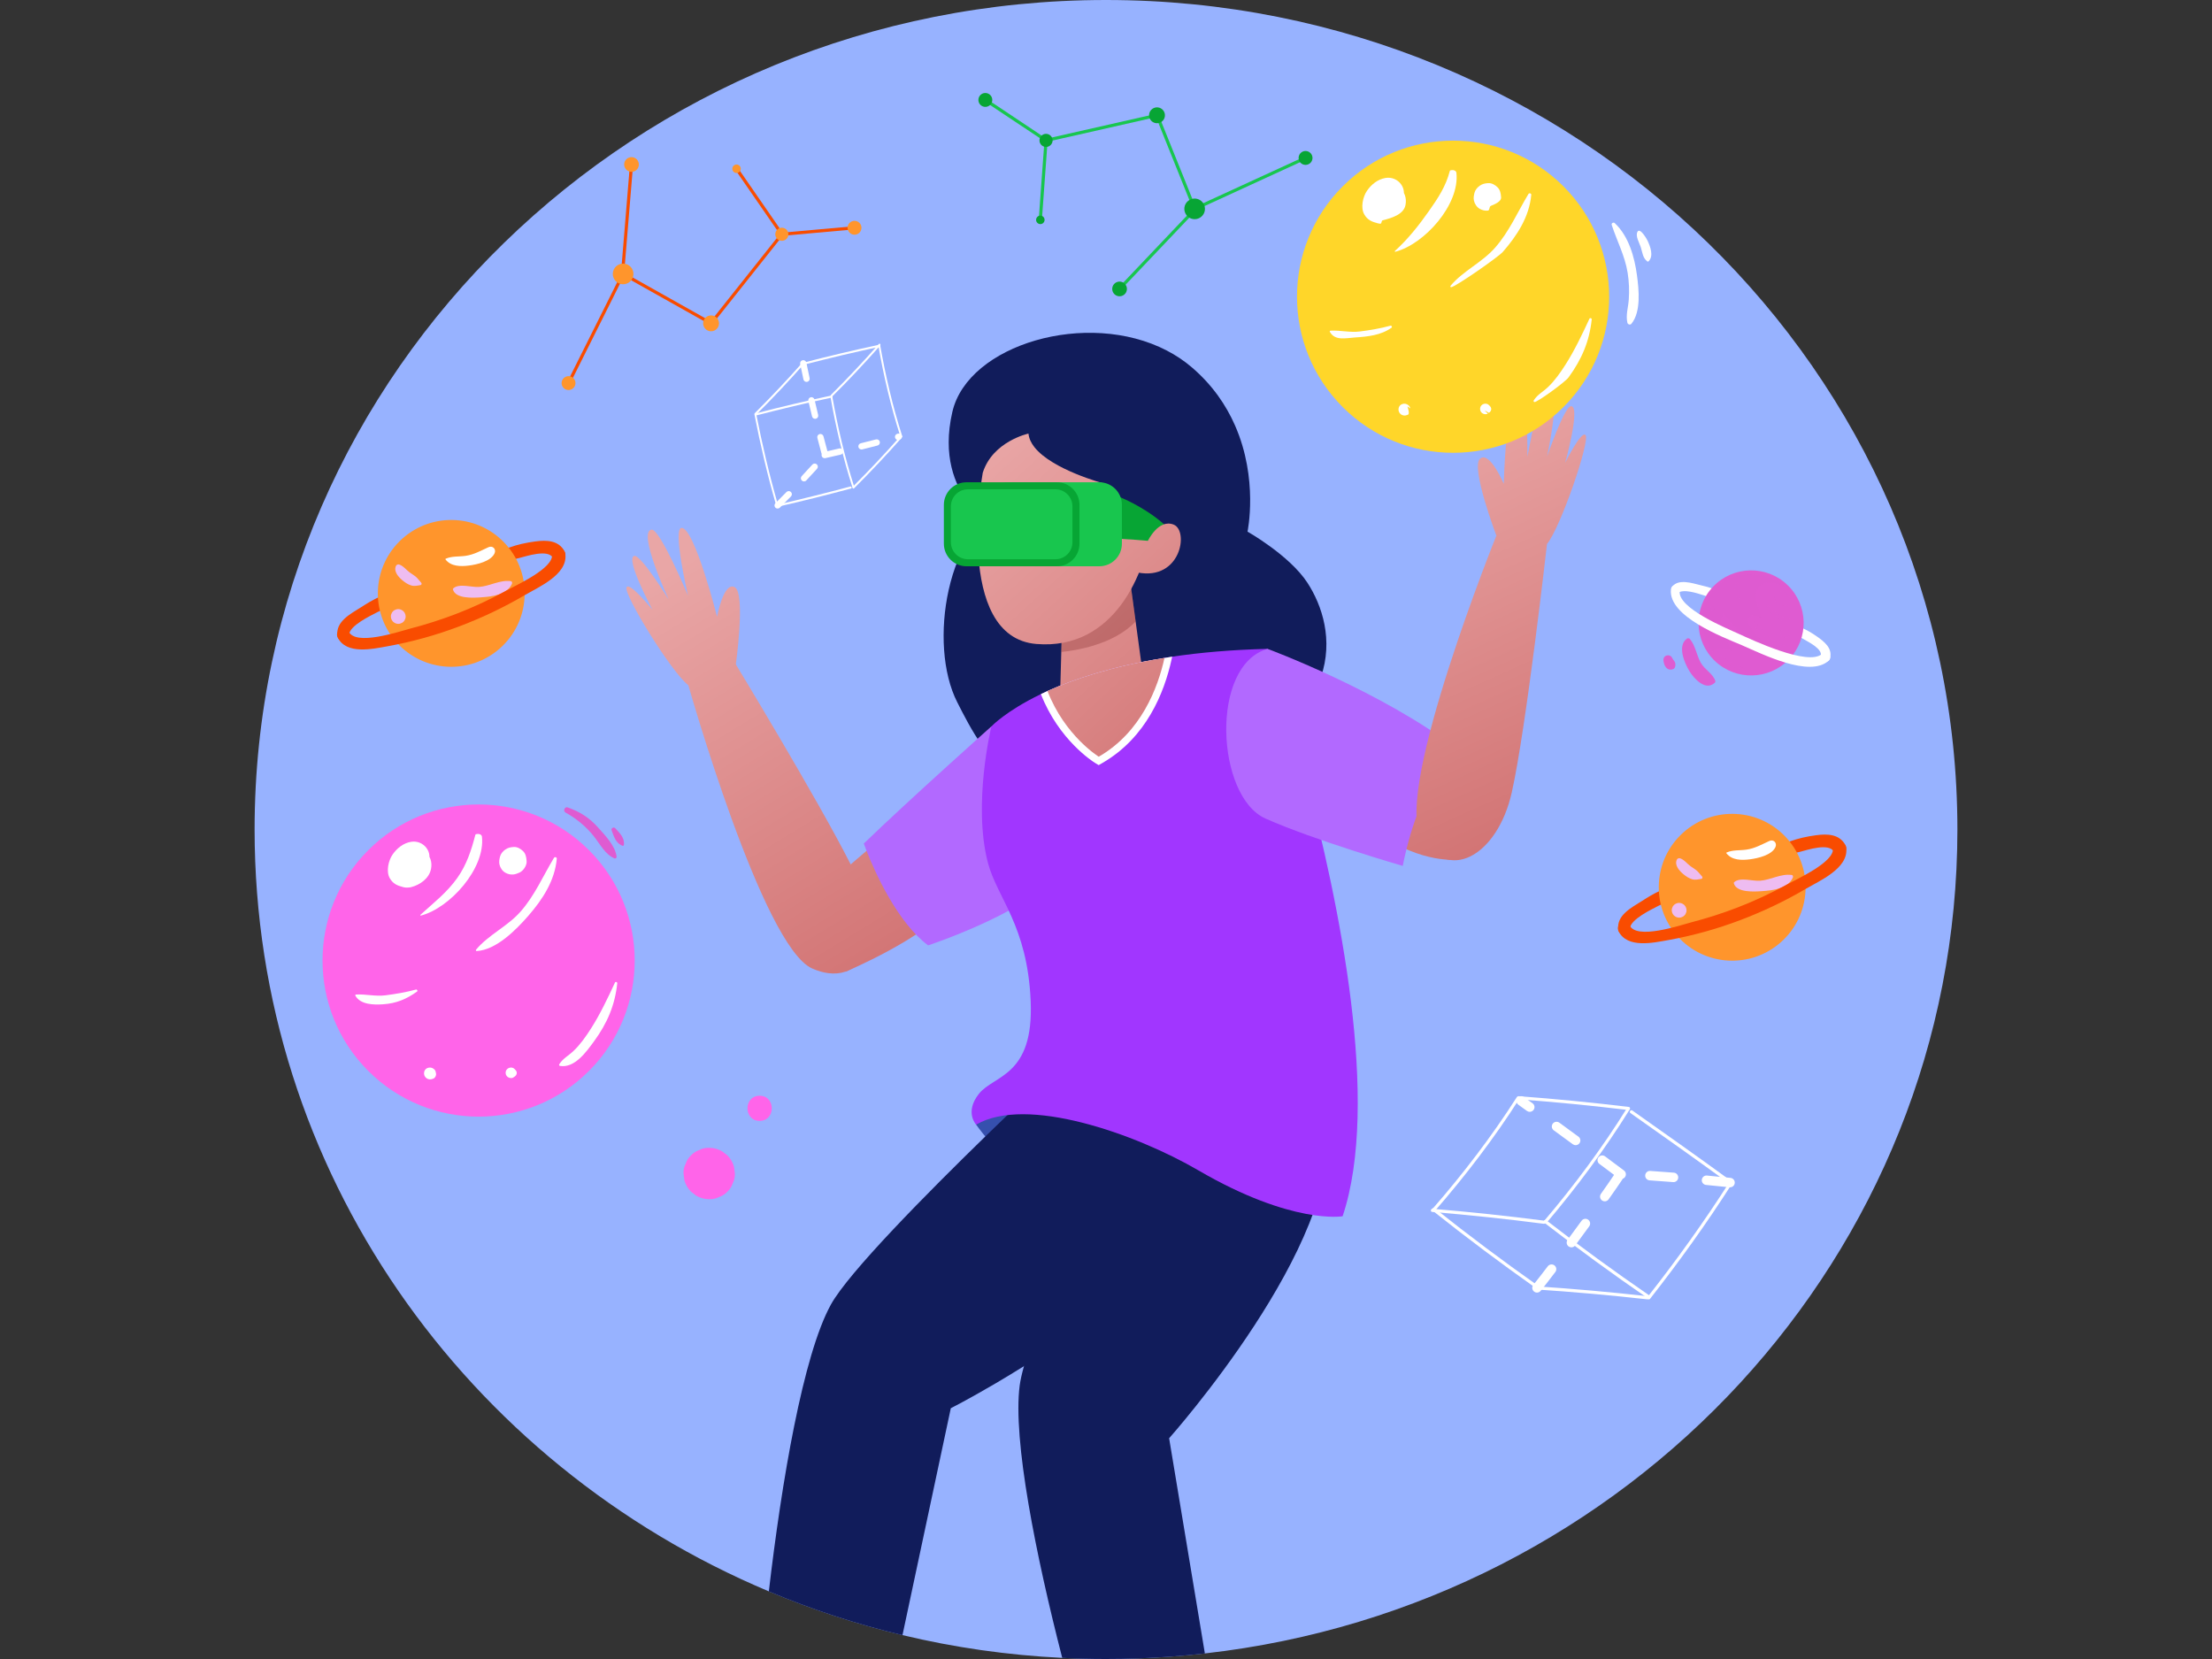 <?xml version="1.0" encoding="utf-8"?>
<svg xmlns="http://www.w3.org/2000/svg" id="Layer_1" style="enable-background:new 0 0 800 600" version="1.0" viewBox="0 0 800 600" x="0" y="0">
  <rect x="0" y="0" width="800" height="600" fill="#333333" stroke="none"/>
  <g>
    <g>
      <path d="M707.92,300c0,153.89-118.94,280.72-272.16,297.99c-4.12,0.46-8.29,0.86-12.48,1.16&#xD;&#xA;			c-7.69,0.56-15.46,0.84-23.29,0.84c-5.32,0-10.59-0.13-15.82-0.4c-19.82-0.97-39.14-3.77-57.78-8.23&#xD;&#xA;			c-16.68-3.98-32.84-9.3-48.33-15.82C168.66,529.55,92.08,423.49,92.08,300c0-165.69,137.86-300,307.91-300&#xD;&#xA;			C570.06,0,707.92,134.31,707.92,300z" style="fill:#97b2ff"/>
      <g>
        <g>
          <g>
            <linearGradient gradientUnits="userSpaceOnUse" id="SVGID_1_" x1="245.432" x2="353.637" y1="204.524" y2="381.705">
              <stop offset="0" style="stop-color:#e9a6a6"/>
              <stop offset="1" style="stop-color:#cc6767"/>
            </linearGradient>
            <path d="M343.77,327.34c-9.31,12.04-37.95,24.08-37.95,24.08c-0.01-0.01-0.02-0.03-0.03-0.04&#xD;&#xA;						c-0.75-1.18-1.51-2.54-2.26-3.99c-4.87-9.45-9.29-23.23-9.29-23.23l13.44-11.55l20.69-17.75c2.46,1.74,4.7,4.83,6.66,8.43&#xD;&#xA;						C340.46,313.33,343.77,327.34,343.77,327.34z" style="fill:url(#SVGID_1_)"/>
            <linearGradient gradientUnits="userSpaceOnUse" id="SVGID_00000019639276176555763910000010894373250241581983_" x1="229.014" x2="337.22" y1="214.55" y2="391.732">
              <stop offset="0" style="stop-color:#e9a6a6"/>
              <stop offset="1" style="stop-color:#cc6767"/>
            </linearGradient>
            <path d="M314.44,336.6&#xD;&#xA;						c-0.31,7.37-3.42,12.9-8.66,14.79c-1.83,0.65-3.91,0.86-6.23,0.56c-1.79-0.23-3.73-0.77-5.78-1.67&#xD;&#xA;						c-18.06-7.85-44.88-102.68-44.88-102.68l16.33-8.81c0,0,30.12,49.54,42.44,73.83c0.94,1.82,1.76,3.5,2.46,5&#xD;&#xA;						C313.34,324.47,314.68,331.06,314.44,336.6z" style="fill:url(#SVGID_00000019639276176555763910000010894373250241581983_)"/>
            <path d="M430.71,283.69c-28.7,11.19-47.36,8.6-60.02,0.91c-13.11-7.95-19.78-21.37-24.48-30.61&#xD;&#xA;						c-5.38-10.55-6.28-26.34-3.12-40.58c1.68-7.55,4.5-14.66,8.42-20.31c1.39-2.02,2.93-3.85,4.6-5.45c0,0-0.9-0.59-2.22-1.79&#xD;&#xA;						c-0.34-0.31-0.71-0.66-1.09-1.05c-0.87-0.87-1.83-1.96-2.81-3.26c-4.51-6.01-9.26-16.62-5.55-32.61&#xD;&#xA;						c5.64-24.35,48.78-37.13,77.57-22.15c3.22,1.67,6.25,3.68,9.04,6.07c7.5,6.43,12.41,13.73,15.59,20.96&#xD;&#xA;						c8.59,19.48,4.54,38.45,4.54,38.45s15.18,8.56,21.65,18.47C483.63,227.29,489.13,260.92,430.71,283.69z" style="fill:#111c5b"/>
            <linearGradient gradientUnits="userSpaceOnUse" id="SVGID_00000023267601272896936130000002561150298013001890_" x1="421.873" x2="372.067" y1="435.474" y2="396.023">
              <stop offset="0" style="stop-color:#8fffff"/>
              <stop offset=".941" style="stop-color:#3650ae"/>
            </linearGradient>
            <path d="M353.02,406.73&#xD;&#xA;						c0,0,25.15,35.53,49.45,31.53c24.29-4,15.6-36.72,15.6-36.72l-26.23-10.49l-20.98,1.79l-9.94,3.59&#xD;&#xA;						C360.92,396.43,353.13,396.59,353.02,406.73z" style="fill:url(#SVGID_00000023267601272896936130000002561150298013001890_)"/>
            <path d="M438.07,424.99c-0.92,4.03-2.56,8.09-4.78,12.1c-12.11,22.08-41.21,43.33-62.95,56.99&#xD;&#xA;						c-3.65,2.28-7.07,4.36-10.19,6.19c-9.71,5.7-16.28,9.04-16.28,9.04l-17.48,82.07c-16.68-3.98-32.84-9.3-48.33-15.82&#xD;&#xA;						c4.6-39.43,12.35-85.48,22.46-103.77c6.38-11.56,34.49-40.02,56.68-61.6c15.69-15.27,28.45-27.11,28.45-27.11&#xD;&#xA;						c10.47-2.72,21.15-0.65,30.15,4.17C430.89,395.3,441.27,411.09,438.07,424.99z" style="fill:#111c5b"/>
            <path d="M422.83,520.16l12.93,77.84c-4.12,0.46-8.29,0.86-12.48,1.16c-7.69,0.56-15.46,0.84-23.29,0.84&#xD;&#xA;						c-5.32,0-10.59-0.13-15.82-0.4c-9.5-36.96-17.95-78.92-15.39-98.51c0.25-1.88,0.78-4.25,1.56-7.02&#xD;&#xA;						c4.9-17.51,19.44-50.79,30.72-75.56c8.09-17.75,14.52-31.1,14.52-31.1c0.08-0.05,0.14-0.11,0.22-0.16&#xD;&#xA;						c23.4-16.75,60.54-2.48,63.88,19.99C485.96,449.31,422.83,520.16,422.83,520.16z" style="fill:#111c5b"/>
            <linearGradient gradientUnits="userSpaceOnUse" id="SVGID_00000072251351500851266360000008847927639746001058_" x1="340.449" x2="461.156" y1="176.749" y2="307.803">
              <stop offset="0" style="stop-color:#e9a6a6"/>
              <stop offset="1" style="stop-color:#cc6767"/>
            </linearGradient>
            <path d="M415.22,257.87&#xD;&#xA;						c0,0-10.13,10.91-32.25,9.16l0.86-31.24l0.58-20.67c0,0,13.65-8.72,23.78-8.94l2.53,18.59L415.22,257.87z" style="fill:url(#SVGID_00000072251351500851266360000008847927639746001058_)"/>
            <path d="M410.72,224.77c-7.94,8.4-21.72,10.51-26.88,11.02l0.58-20.67c0,0,13.65-8.72,23.78-8.94L410.72,224.77z" style="opacity:.3;fill:#7e2424"/>
            <path d="M381.41,317.07c-11.06,13.38-45.74,24.84-45.74,24.84c-2.76-2.06-5.32-4.71-7.66-7.65&#xD;&#xA;						c-9.7-12.16-15.6-29.19-15.6-29.19c16.85-16.26,46.14-42.36,46.14-42.36L375,274.88l16.68,12.35&#xD;&#xA;						C391.69,287.23,392.46,303.7,381.41,317.07z" style="fill:#b269ff"/>
            <linearGradient gradientUnits="userSpaceOnUse" id="SVGID_00000029766538171536739340000007578636891493743281_" x1="461.974" x2="542.59" y1="172.842" y2="351.316">
              <stop offset="0" style="stop-color:#e9a6a6"/>
              <stop offset="1" style="stop-color:#cc6767"/>
            </linearGradient>
            <path d="M527.48,311&#xD;&#xA;						c-0.69-0.23-12.96,1.62-29.17-9.72c-16.2-11.34-8.8-25.23-8.8-25.23l23.15-8.1l18.29,5.79l7.41,10.65L527.48,311z" style="fill:url(#SVGID_00000029766538171536739340000007578636891493743281_)"/>
            <path d="M485.58,439.87c0,0-18.17,3.2-52.13-16.57c-11.27-6.58-26.97-13.47-42.14-17.29&#xD;&#xA;						c-14.84-3.76-29.15-4.57-38.29,0.73c0,0-4.24-4.5,1-11.13c5.45-6.88,19.94-6.25,18.74-33.6c-1.19-27.38-12.11-37.2-15.47-49.99&#xD;&#xA;						c-5.57-21.26,1.26-49.3,1.26-49.3s5.12-5.51,17.91-11.69c0.75-0.37,1.52-0.73,2.33-1.09c0.04,0,0.04-0.02,0.05-0.02&#xD;&#xA;						c9.8-4.39,23.59-8.98,42.32-11.96c0.9-0.17,1.81-0.31,2.74-0.45c0.02,0,0.03,0,0.04-0.01c10.08-1.5,21.54-2.52,34.5-2.83&#xD;&#xA;						c0,0,6.39,18.54,13.51,45.24C484.47,326.82,499.25,398.91,485.58,439.87z" style="fill:#a136ff"/>
            <path d="M458.44,234.67c0,0,41.4,15.3,69.07,36.61c0,0-13.59,8.92-20.19,41.89c0,0-31.81-9.2-49.64-17.13&#xD;&#xA;						C439.86,288.11,437.41,240.64,458.44,234.67z" style="fill:#b269ff"/>
            <linearGradient gradientUnits="userSpaceOnUse" id="SVGID_00000050620819665355043680000016674723329821567133_" x1="495.219" x2="575.835" y1="157.825" y2="336.3">
              <stop offset="0" style="stop-color:#e9a6a6"/>
              <stop offset="1" style="stop-color:#cc6767"/>
            </linearGradient>
            <path d="M541.18,193.71&#xD;&#xA;						c0,0-36.82,91.41-27.34,108.67c9.48,17.26,27.7,7.43,32.92-15.82c5.22-23.25,12.73-89.83,12.73-89.83L541.18,193.71z" style="fill:url(#SVGID_00000050620819665355043680000016674723329821567133_)"/>
            <linearGradient gradientUnits="userSpaceOnUse" id="SVGID_00000091003372075452950230000018010209093587296403_" x1="351.844" x2="472.551" y1="166.254" y2="297.308">
              <stop offset="0" style="stop-color:#e9a6a6"/>
              <stop offset="1" style="stop-color:#cc6767"/>
            </linearGradient>
            <path d="M416.76,187.58&#xD;&#xA;						c-0.04,0.43-0.08,0.86-0.13,1.3c-2.1,18.57-13.74,46.29-41.75,44.03c-30.16-2.42-19.45-61.94-19.45-61.94&#xD;&#xA;						c3.61-11.4,16.53-14.16,16.53-14.16c0.17,1.73,0.94,3.37,2.13,4.88c6.45,8.22,25.09,13.15,25.09,13.15s0.9,5.56,6.76,9.62&#xD;&#xA;						C410.23,187.44,414.68,187.67,416.76,187.58z" style="fill:url(#SVGID_00000091003372075452950230000018010209093587296403_)"/>
            <path d="M423.94,237.5l-0.23,1.01c-2.63,12-9.11,28.24-25.01,37.43l-1.35,0.78l-1.33-0.81&#xD;&#xA;						c-0.53-0.33-13.03-8.13-19.57-24.88c0.75-0.37,1.52-0.73,2.33-1.09c0.04,0,0.04-0.02,0.05-0.02&#xD;&#xA;						c9.8-4.39,23.59-8.98,42.32-11.96c0.9-0.17,1.81-0.31,2.74-0.45C423.91,237.51,423.92,237.51,423.94,237.5z" style="fill:#fff"/>
            <linearGradient gradientUnits="userSpaceOnUse" id="SVGID_00000124858557921874127850000000023802380118410931_" x1="337.848" x2="458.555" y1="179.146" y2="310.199">
              <stop offset="0" style="stop-color:#e9a6a6"/>
              <stop offset="1" style="stop-color:#cc6767"/>
            </linearGradient>
            <path d="M421.15,237.95&#xD;&#xA;						c-2.37,10.77-8.41,26.84-23.76,35.72c0,0-12.28-7.52-18.55-23.76C388.64,245.52,402.44,240.92,421.15,237.95z" style="fill:url(#SVGID_00000124858557921874127850000000023802380118410931_)"/>
            <linearGradient gradientUnits="userSpaceOnUse" id="SVGID_00000049214653447971559270000009165246713656799891_" x1="540.166" x2="620.782" y1="137.523" y2="315.998">
              <stop offset="0" style="stop-color:#e9a6a6"/>
              <stop offset="1" style="stop-color:#cc6767"/>
            </linearGradient>
            <path d="M541.18,193.71&#xD;&#xA;						c0,0-9.39-24.79-5.91-27.8s8.58,9.05,8.58,9.05s0.87-33.1,5.44-34.18c3.32-0.78,3.13,24.38,3.13,24.38s4.55-25.75,7.57-26.14&#xD;&#xA;						c5.33-0.7-0.46,26.07-0.46,26.07s6.27-18.3,8.71-18.19c3.48,0.15-2.16,20.45-2.16,20.45s5.82-11.83,7.36-9.98&#xD;&#xA;						c1.69,2.04-8.98,33.33-13.95,39.38C559.49,196.74,549.88,199.48,541.18,193.71z" style="fill:url(#SVGID_00000049214653447971559270000009165246713656799891_)"/>
            <linearGradient gradientUnits="userSpaceOnUse" id="SVGID_00000121995900472110829460000010391184141116675981_" x1="241.876" x2="350.081" y1="206.696" y2="383.877">
              <stop offset="0" style="stop-color:#e9a6a6"/>
              <stop offset="1" style="stop-color:#cc6767"/>
            </linearGradient>
            <path d="M266.06,240.78&#xD;&#xA;						c0,0,3.71-26.25-0.34-28.42s-6.38,10.71-6.38,10.71s-8.12-32.1-12.82-32.15c-3.41-0.03,2.3,24.48,2.3,24.48&#xD;&#xA;						s-10.1-24.12-13.13-23.84c-5.36,0.49,6.18,25.33,6.18,25.33s-10.13-16.48-12.5-15.83c-3.36,0.92,6.6,19.47,6.6,19.47&#xD;&#xA;						s-8.28-10.26-9.37-8.12c-1.2,2.36,16.09,30.54,22.27,35.35C248.86,247.76,258.85,248.32,266.06,240.78z" style="fill:url(#SVGID_00000121995900472110829460000010391184141116675981_)"/>
            <path d="M422.49,191.03l-5.51,4.75c0,0-0.81-0.09-2.2-0.22c-2.04-0.18-5.33-0.45-9.22-0.67&#xD;&#xA;						c-2.47-0.14-5.17-0.25-7.94-0.3c0,0-0.77-12.4,6.03-15.39c0,0,1.64,0.62,4.08,1.79c1.21,0.6,2.63,1.32,4.15,2.19&#xD;&#xA;						C415.31,185.15,419.24,187.79,422.49,191.03z" style="fill:#07a534"/>
            <g>
              <path d="M397.58,204.8h-32.71c-4.51,0-8.17-3.66-8.17-8.17v-14.04c0-4.51,3.66-8.17,8.17-8.17h32.71&#xD;&#xA;							c4.51,0,8.17,3.66,8.17,8.17v14.04C405.75,201.14,402.09,204.8,397.58,204.8z" style="fill:#18c64e"/>
              <path d="M382.24,204.8h-32.71c-4.51,0-8.17-3.66-8.17-8.17v-14.04c0-4.51,3.66-8.17,8.17-8.17h32.71&#xD;&#xA;							c4.51,0,8.17,3.66,8.17,8.17v14.04C390.4,201.14,386.75,204.8,382.24,204.8z" style="fill:#07a534"/>
              <path d="M387.87,183.12v12.98c0,3.4-2.77,6.16-6.16,6.16h-31.64c-3.41,0-6.17-2.77-6.17-6.16v-12.98&#xD;&#xA;							c0-3.4,2.77-6.16,6.17-6.16h31.64c0.84,0,1.64,0.17,2.38,0.47C386.31,178.37,387.87,180.57,387.87,183.12z" style="fill:#18c64e"/>
            </g>
            <linearGradient gradientUnits="userSpaceOnUse" id="SVGID_00000127009917610922404580000005191795981578880400_" x1="371.704" x2="492.411" y1="147.962" y2="279.015">
              <stop offset="0" style="stop-color:#e9a6a6"/>
              <stop offset="1" style="stop-color:#cc6767"/>
            </linearGradient>
            <path d="M415.15,195.61&#xD;&#xA;						c0,0,3.81-8.09,9.34-5.87c5.53,2.22,2.6,20.35-13.07,17.31C411.41,207.05,412.36,202.2,415.15,195.61z" style="fill:url(#SVGID_00000127009917610922404580000005191795981578880400_)"/>
          </g>
        </g>
      </g>
      <g>
        <path d="M204.15,199.33c-2.18-3.96-6.52-4.05-10.56-3.51c-6.74,0.9-12.67,2.78-18.05,6.98&#xD;&#xA;				c-0.85,0.66,0.1,1.83,0.96,1.65c3.82-0.78,7.53-1.73,11.32-2.65c2.48-0.61,10.39-3.33,12.18-0.04&#xD;&#xA;				C201.48,204.47,205.64,202.04,204.15,199.33L204.15,199.33z" style="fill:#f94c00"/>
        <path d="M144.82,216.15c-3.98-3.33-10.6,1.18-14.13,3.4c-3.81,2.41-9.42,5.21-8.64,10.46&#xD;&#xA;				c0.38,2.57,3.97,1.62,4.2-0.57c0.34-3.26,7.67-6.71,10.31-8.09c2.79-1.45,6.44-1.9,8.33-4.6&#xD;&#xA;				C145.01,216.6,144.98,216.29,144.82,216.15L144.82,216.15z" style="fill:#f94c00"/>
        <g>
          <g>
            <g>
              <circle cx="163.21" cy="214.59" r="26.55" style="fill:#ff952c" transform="rotate(-41.574 163.229 214.603)"/>
              <g>
                <path d="M161.12,202.33c1.98,2.59,5.55,2.59,8.55,2.2c2.83-0.37,7.91-1.51,9.2-4.43c0.66-1.51-0.68-2.9-2.2-2.2&#xD;&#xA;								c-2.76,1.25-5.17,2.66-8.24,3.12c-2.48,0.37-4.91,0.03-7.24,1.05C161.1,202.1,161.06,202.25,161.12,202.33L161.12,202.33z" style="fill:#fff"/>
              </g>
              <g>
                <path d="M163.81,213.18c0.91,3.46,7.4,3.05,10.13,2.86c3.98-0.27,9.33-0.86,11.21-4.87&#xD;&#xA;								c0.16-0.34,0.07-0.93-0.4-0.99c-3.94-0.54-7.52,1.78-11.46,2.09c-2.71,0.21-7.3-1.42-9.38,0.55&#xD;&#xA;								C163.81,212.92,163.78,213.06,163.81,213.18L163.81,213.18z" style="fill:#eebcf1"/>
              </g>
              <g>
                <path d="M143.23,204.61c-1,2.04,0.93,4.14,2.4,5.34c0.94,0.77,1.96,1.46,3.14,1.8&#xD;&#xA;								c1.13,0.32,2.21,0.04,3.33-0.15c0.4-0.07,0.49-0.62,0.23-0.87c-0.64-0.64-1.12-1.41-1.8-2.01c-0.71-0.63-1.56-1.12-2.33-1.67&#xD;&#xA;								c-1.24-0.88-2.37-2.45-3.85-2.89C143.96,204.03,143.42,204.23,143.23,204.61L143.23,204.61z" style="fill:#eebcf1"/>
              </g>
              <g>
                <path d="M144.04,225.63c0.37,0.01,0.71-0.06,1.03-0.23c0.33-0.11,0.62-0.29,0.86-0.55&#xD;&#xA;								c0.26-0.24,0.45-0.53,0.55-0.86c0.17-0.32,0.24-0.66,0.23-1.03c-0.03-0.24-0.06-0.47-0.1-0.71&#xD;&#xA;								c-0.13-0.45-0.36-0.85-0.69-1.18c-0.52-0.48-1.17-0.78-1.89-0.78c-0.37-0.01-0.71,0.06-1.03,0.23&#xD;&#xA;								c-0.33,0.11-0.62,0.29-0.86,0.55c-0.26,0.24-0.45,0.53-0.55,0.86c-0.17,0.32-0.24,0.66-0.23,1.03&#xD;&#xA;								c0.03,0.24,0.06,0.47,0.1,0.71c0.13,0.45,0.36,0.85,0.69,1.18C142.67,225.32,143.32,225.63,144.04,225.63L144.04,225.63z" style="fill:#eebcf1"/>
              </g>
            </g>
          </g>
        </g>
        <path d="M122.15,230.6c3.16,6.2,12.47,4.13,17.92,3.15c8.96-1.61,17.75-4.06,26.27-7.3&#xD;&#xA;				c8.09-3.08,15.93-6.8,23.39-11.18c5.08-2.98,15.51-7.43,14.75-14.73c-0.32-3.05-5.15-3.08-4.81,0&#xD;&#xA;				c0.54,5.01-12.78,10.97-16.56,13.05c-5.81,3.19-11.82,6-18,8.38c-5.46,2.1-11.04,3.88-16.7,5.36c-4.17,1.1-20,6.48-22.33,0.97&#xD;&#xA;				C124.96,225.68,120.8,227.94,122.15,230.6L122.15,230.6z" style="fill:#f94c00"/>
      </g>
      <g>
        <path d="M667.39,305.58c-2.18-3.96-6.52-4.05-10.56-3.51c-6.74,0.9-12.67,2.78-18.05,6.98&#xD;&#xA;				c-0.85,0.66,0.1,1.83,0.96,1.65c3.82-0.78,7.53-1.73,11.32-2.65c2.48-0.61,10.39-3.33,12.18-0.04&#xD;&#xA;				C664.72,310.72,668.89,308.29,667.39,305.58L667.39,305.58z" style="fill:#f94c00"/>
        <path d="M608.06,322.4c-3.98-3.33-10.6,1.18-14.13,3.4c-3.81,2.41-9.42,5.21-8.64,10.46&#xD;&#xA;				c0.38,2.57,3.97,1.62,4.2-0.57c0.34-3.26,7.67-6.71,10.31-8.09c2.79-1.45,6.44-1.9,8.33-4.6&#xD;&#xA;				C608.26,322.85,608.22,322.54,608.06,322.4L608.06,322.4z" style="fill:#f94c00"/>
        <g>
          <g>
            <g>
              <circle cx="626.45" cy="320.85" r="26.55" style="fill:#ff952c" transform="rotate(-41.574 626.514 320.843)"/>
              <g>
                <path d="M624.37,308.58c1.98,2.59,5.55,2.59,8.55,2.2c2.83-0.37,7.91-1.51,9.2-4.43c0.66-1.51-0.68-2.9-2.2-2.2&#xD;&#xA;								c-2.76,1.25-5.17,2.66-8.24,3.12c-2.48,0.37-4.91,0.03-7.24,1.05C624.35,308.35,624.31,308.5,624.37,308.58L624.37,308.58z" style="fill:#fff"/>
              </g>
              <g>
                <path d="M627.06,319.44c0.91,3.46,7.4,3.05,10.13,2.86c3.98-0.27,9.33-0.86,11.21-4.87&#xD;&#xA;								c0.16-0.34,0.07-0.93-0.4-0.99c-3.94-0.54-7.52,1.78-11.46,2.09c-2.71,0.21-7.3-1.42-9.38,0.55&#xD;&#xA;								C627.06,319.17,627.03,319.31,627.06,319.44L627.06,319.44z" style="fill:#eebcf1"/>
              </g>
              <g>
                <path d="M606.47,310.86c-1,2.04,0.93,4.14,2.4,5.34c0.94,0.77,1.96,1.46,3.14,1.8&#xD;&#xA;								c1.13,0.32,2.21,0.04,3.33-0.15c0.4-0.07,0.49-0.62,0.23-0.87c-0.64-0.64-1.12-1.41-1.8-2.01c-0.71-0.63-1.56-1.12-2.33-1.67&#xD;&#xA;								c-1.24-0.88-2.37-2.45-3.85-2.89C607.2,310.29,606.66,310.48,606.47,310.86L606.47,310.86z" style="fill:#eebcf1"/>
              </g>
              <g>
                <path d="M607.29,331.88c0.37,0.01,0.71-0.06,1.03-0.23c0.33-0.11,0.62-0.29,0.86-0.55&#xD;&#xA;								c0.26-0.24,0.45-0.53,0.55-0.86c0.17-0.32,0.24-0.66,0.23-1.03c-0.03-0.24-0.06-0.47-0.1-0.71&#xD;&#xA;								c-0.13-0.45-0.36-0.85-0.69-1.18c-0.52-0.48-1.17-0.78-1.89-0.78c-0.37-0.01-0.71,0.06-1.03,0.23&#xD;&#xA;								c-0.33,0.11-0.62,0.29-0.86,0.55c-0.26,0.24-0.45,0.53-0.55,0.86c-0.17,0.32-0.24,0.66-0.23,1.03&#xD;&#xA;								c0.03,0.24,0.06,0.47,0.1,0.71c0.13,0.45,0.36,0.85,0.69,1.18C605.92,331.57,606.56,331.88,607.29,331.88L607.29,331.88z" style="fill:#eebcf1"/>
              </g>
            </g>
          </g>
        </g>
        <path d="M585.4,336.85c3.16,6.2,12.47,4.13,17.92,3.15c8.96-1.61,17.75-4.06,26.27-7.3&#xD;&#xA;				c8.09-3.08,15.93-6.8,23.39-11.18c5.08-2.98,15.51-7.43,14.75-14.73c-0.32-3.05-5.15-3.08-4.81,0&#xD;&#xA;				c0.54,5.01-12.78,10.97-16.56,13.05c-5.81,3.19-11.82,6-18,8.38c-5.46,2.1-11.04,3.88-16.7,5.36c-4.17,1.1-20,6.48-22.33,0.97&#xD;&#xA;				C588.21,331.93,584.04,334.19,585.4,336.85L585.4,336.85z" style="fill:#f94c00"/>
      </g>
      <g>
        <path d="M661.83,238.14c1.03-3.65-2.01-6.04-4.69-7.93c-3.61-2.54-7.21-4.23-11.62-4.73&#xD;&#xA;				c-0.75-0.08-0.89,0.97-0.36,1.32c2.26,1.46,4.53,2.82,6.84,4.19c1.69,1,7.24,3.63,6.5,6.23&#xD;&#xA;				C657.9,239.36,661.23,240.27,661.83,238.14L661.83,238.14z" style="fill:#fff"/>
        <path d="M623.16,216.84c-0.34-3.49-5.28-4.51-8.06-5.18c-2.95-0.71-7.99-2.43-10.26,0.45&#xD;&#xA;				c-0.96,1.22,0.34,3.56,1.85,2.4c2.2-1.68,7.14,0.07,9.6,0.82c2.18,0.66,4.25,2.28,6.59,1.85&#xD;&#xA;				C623.04,217.16,623.18,216.99,623.16,216.84L623.16,216.84z" style="fill:#fff"/>
        <g>
          <g>
            <g>
              <g>
                <circle cx="633.31" cy="225.29" r="19" style="fill:#df5bd1" transform="rotate(-46.243 633.306 225.282)"/>
                <g>
                  <path d="M633.72,231.68c2.16,1.54,4.33,3.09,6.49,4.63c0.04-1.01-0.56-1.92-1.2-2.71&#xD;&#xA;									c-2.01-2.47-4.65-4.46-6.21-7.24c-0.36-0.64-0.67-1.35-0.63-2.09c0.04-0.74,0.5-1.49,1.22-1.66&#xD;&#xA;									c0.43-0.1,0.88,0.02,1.31,0.13c0.76,0.21,1.52,0.42,2.28,0.63c-0.37-1.2-0.73-2.4-1.1-3.59c-0.41-1.34-0.82-2.7-0.85-4.09&#xD;&#xA;									c-0.02-1.4,0.4-2.87,1.43-3.81c1.33-1.22,3.34-1.31,5.12-0.99c1.61,0.29,3.16,0.88,4.58,1.71c-1.08-1.01-2.3-1.87-3.6-2.57&#xD;&#xA;									c-3.44-1.83-7.45-2.51-11.39-2.25c-0.92,0.06-1.85,0.18-2.75,0.37c-6.06,1.32-11.09,6.61-12.44,12.7&#xD;&#xA;									c-1.17,5.29,0.35,10.95,3.71,15.04c0.19-0.59,0.57-1.11,1.14-1.35c0.38-0.16,0.8-0.18,1.21-0.17&#xD;&#xA;									c1.69,0.04,3.37,0.62,4.73,1.63c-0.53-1.34-1.38-2.52-2.11-3.76c-1.82-3.09-2.88-6.94-1.52-10.26&#xD;&#xA;									c0.95,0.73,1.64,1.74,2.4,2.67C627.81,227.46,630.79,229.59,633.72,231.68z" style="opacity:.2;fill:#df5bd1"/>
                </g>
                <g style="opacity:.3">
                  <g>
                    <path d="M638.5,218.05c1.05,3.5,6.05,7.63,9.89,7.05c0.25-0.04,0.35-0.33,0.31-0.54&#xD;&#xA;										c-0.01-0.06-0.02-0.12-0.03-0.18c-0.01-0.04-0.05-0.08-0.09-0.08c-1.89-0.41-3.66-0.91-5.31-1.98&#xD;&#xA;										c-1.83-1.18-3.17-2.79-4.68-4.32C638.56,217.96,638.49,218,638.5,218.05L638.5,218.05z" style="fill:#df5bd1"/>
                  </g>
                </g>
                <g style="opacity:.3">
                  <g>
                    <path d="M634.46,225.01c0.23,2.39,2.79,4.71,4.55,6.12c2.06,1.66,4.39,3.04,7.07,3.18&#xD;&#xA;										c0.19,0.01,0.25-0.26,0.09-0.35c-2.27-1.25-4.67-2.15-6.7-3.81c-1.86-1.51-2.99-3.81-4.84-5.22&#xD;&#xA;										C634.57,224.89,634.45,224.91,634.46,225.01L634.46,225.01z" style="fill:#df5bd1"/>
                  </g>
                </g>
                <g style="opacity:.3">
                  <g>
                    <path d="M628.45,210.47c-1.09,0.67-1.04,2.31-0.92,3.42c0.17,1.6,0.74,2.8,1.71,4.06&#xD;&#xA;										c0.09,0.11,0.28-0.01,0.24-0.14c-0.38-1.18-0.64-2.46-0.85-3.69c-0.2-1.21,0.07-2.38-0.04-3.58&#xD;&#xA;										C628.59,210.48,628.51,210.43,628.45,210.47L628.45,210.47z" style="fill:#df5bd1"/>
                  </g>
                </g>
                <g style="opacity:.3">
                  <g>
                    <path d="M620.89,235.69c-0.23,1.8,1.82,3.13,3.16,4.03c2.25,1.51,4.48,2.37,7.18,2.54&#xD;&#xA;										c0.14,0.01,0.21-0.22,0.07-0.28c-1.92-0.8-3.92-1.65-5.71-2.7c-0.98-0.57-1.99-1.22-2.8-2.01&#xD;&#xA;										c-0.63-0.61-0.94-1.23-1.69-1.67C621.02,235.56,620.9,235.6,620.89,235.69L620.89,235.69z" style="fill:#df5bd1"/>
                  </g>
                </g>
                <g style="opacity:.3">
                  <g>
                    <path d="M642.72,216.16c-0.05,1.15,1.15,1.95,2.03,2.42c1.44,0.78,3-0.55,2.68-2.08&#xD;&#xA;										c-0.2-0.94-0.85-1.68-1.64-2.19c-0.75-0.48-2.1-0.73-2.89-0.22c-0.64,0.41-0.86,0.92-1,1.65c0.08-0.41-0.06,0.1-0.06,0.33&#xD;&#xA;										c0,0.22,0.02,0.45,0.08,0.67c0.32,1.06,1.14,2.13,2.3,2.32c1.75,0.28,2.94-1.31,2.21-2.91c-0.23-0.5-0.65-0.86-1.11-1.15&#xD;&#xA;										c-0.17-0.11-0.33-0.18-0.51-0.25c-0.11-0.06-0.22-0.1-0.34-0.12c-0.37-0.1-0.17,0.07,0.6,0.51&#xD;&#xA;										c0.06,0.43,0.12,0.86,0.18,1.29c0.01-0.05,0.01-0.1,0.02-0.15c-0.41,0.41-0.81,0.82-1.22,1.23c-0.19,0-0.38,0-0.57,0.01&#xD;&#xA;										c-0.2-0.08-0.23-0.09-0.1-0.02c0.19,0.16,0.53,0.23,0.71,0.33c-0.17-0.09-0.12-0.03,0.02,0.03&#xD;&#xA;										c-0.15-0.13-0.17-0.14-0.07-0.05c0.17,0.17,0.11,0.06-0.17-0.34c0.74-0.75,1.49-1.51,2.23-2.26&#xD;&#xA;										c-0.78-0.1-1.75-0.48-2.52-0.18C643.08,215.22,642.75,215.59,642.72,216.16L642.72,216.16z" style="fill:#df5bd1"/>
                  </g>
                </g>
                <g style="opacity:.3">
                  <g>
                    <path d="M644.13,228.11c-0.17,0.33-0.23,0.63-0.18,0.99c0.04,0.26,0.14,0.49,0.25,0.72&#xD;&#xA;										c0.22,0.47,0.92,0.9,1.44,0.83c0.02,0,0.04-0.01,0.07-0.01c0.42-0.06,0.82-0.14,1.12-0.47c0.27-0.3,0.5-0.71,0.46-1.13&#xD;&#xA;										c0-0.02,0-0.04-0.01-0.05c-0.04-0.37-0.12-0.69-0.36-0.99c-0.22-0.28-0.53-0.53-0.89-0.6c-0.32-0.07-0.63-0.11-0.95-0.03&#xD;&#xA;										C644.71,227.47,644.32,227.74,644.13,228.11L644.13,228.11z" style="fill:#df5bd1"/>
                  </g>
                </g>
                <g style="opacity:.3">
                  <g>
                    <path d="M618.65,220.1c0.02,0.1,0.06,0.19,0.1,0.28c0.1,0.22,0.43,0.35,0.65,0.27&#xD;&#xA;										c0.05-0.02,0.09-0.02,0.14-0.03c0.28-0.04,0.5-0.35,0.53-0.62c0.03-0.28-0.1-0.59-0.36-0.72&#xD;&#xA;										C619.14,219,618.5,219.48,618.65,220.1L618.65,220.1z" style="fill:#df5bd1"/>
                  </g>
                </g>
                <g style="opacity:.3">
                  <g>
                    <path d="M619.26,230.08c0.04,0.05,0.07,0.1,0.11,0.15c0.19,0.26,0.53,0.34,0.78,0.1&#xD;&#xA;										c0.04-0.04,0.08-0.08,0.13-0.12c0.37-0.36,0.13-1.03-0.38-1.09c-0.23-0.02-0.45,0.06-0.59,0.25&#xD;&#xA;										C619.17,229.56,619.11,229.88,619.26,230.08L619.26,230.08z" style="fill:#df5bd1"/>
                  </g>
                </g>
              </g>
            </g>
          </g>
        </g>
        <path d="M604.31,213.2c-0.98,9.83,18.9,17.24,25.72,20.17c6.96,2.99,24.53,11.93,31.36,5.53&#xD;&#xA;				c1.62-1.52-0.82-3.96-2.43-2.43c-4.88,4.61-25.39-5.07-30.14-7.24c-4.39-2.01-22.39-9.36-21.31-15.59&#xD;&#xA;				C607.9,211.32,604.54,210.83,604.31,213.2L604.31,213.2z" style="fill:#fff"/>
      </g>
      <g>
        <g>
          <g>
            <g>
              <circle cx="525.53" cy="107.31" r="56.45" style="fill:#ffd629" transform="rotate(-45.001 525.53 107.314)"/>
              <g>
                <g>
                  <path d="M504.63,91.05C515.14,88.33,528,74,526.73,62.51c-0.08-0.75-0.93-1.07-1.57-0.99&#xD;&#xA;									c-0.18,0.02-0.37,0.04-0.55,0.07c-0.12,0.01-0.23,0.13-0.26,0.24c-1.45,5.56-4.19,9.7-7.55,14.48&#xD;&#xA;									c-3.72,5.29-7.58,10.15-12.31,14.46C504.37,90.88,504.48,91.09,504.63,91.05L504.63,91.05z" style="fill:#fff"/>
                </g>
              </g>
              <g>
                <g>
                  <path d="M524.82,103.87c1.53-0.09,17.07-10.9,18.71-12.78c5.16-5.92,9.55-12.67,10.27-20.62&#xD;&#xA;									c0.05-0.56-0.74-0.76-1.02-0.31c-3.97,6.59-6.95,13.61-12.09,19.45c-4.71,5.35-11.66,8.43-16.07,13.74&#xD;&#xA;									C524.48,103.52,524.53,103.89,524.82,103.87L524.82,103.87z" style="fill:#fff"/>
                </g>
              </g>
              <g>
                <g>
                  <path d="M480.95,120c1.85,3.32,5.67,2.28,8.99,2.06c4.77-0.32,9.47-0.79,13.33-3.54&#xD;&#xA;									c0.35-0.25,0-0.83-0.38-0.73c-3.56,0.98-7.39,1.62-11.05,2.09c-3.63,0.46-7.06-0.48-10.62-0.29&#xD;&#xA;									C481.01,119.6,480.84,119.8,480.95,120L480.95,120z" style="fill:#fff"/>
                </g>
              </g>
              <g>
                <g>
                  <path d="M554.93,145.41c0.94,0.16,11.05-7.14,12.35-8.91c4.75-6.5,7.56-13.03,8.39-21&#xD;&#xA;									c0.04-0.42-0.63-0.65-0.82-0.25c-2.6,5.6-5.36,11.44-8.68,16.64c-1.82,2.85-3.85,5.76-6.3,8.09&#xD;&#xA;									c-1.9,1.81-3.77,2.65-5.17,4.82C554.57,145.01,554.66,145.37,554.93,145.41L554.93,145.41z" style="fill:#fff"/>
                </g>
              </g>
              <g>
                <g>
                  <path d="M499.52,78.3c3.41,0.28,5.91-3.18,7.44-5.75c2.49-4.19-1.29-8.96-5.87-8.19&#xD;&#xA;									c-2.82,0.48-5.09,2.31-6.69,4.62c-1.5,2.16-2.4,6.14-0.99,8.56c1.14,1.96,2.63,2.67,4.79,3.16&#xD;&#xA;									c-1.22-0.28,0.28,0.17,0.98,0.21c0.66,0.03,0.28-1.07,0.92-1.24c3.18-0.82,7.53-2.07,8.21-5.49&#xD;&#xA;									c1.03-5.17-3.54-8.89-8.39-6.91c-1.52,0.62-2.63,1.84-3.54,3.17c-0.33,0.49-0.57,0.95-0.82,1.49&#xD;&#xA;									c-0.18,0.31-0.31,0.64-0.39,0.99c-0.34,1.08,0.19,0.51,1.58-1.73c1.28-0.12,2.57-0.25,3.85-0.37&#xD;&#xA;									c-0.15-0.03-0.29-0.05-0.44-0.08c1.17,1.25,2.35,2.51,3.52,3.76c-0.02,0.56-0.03,1.13-0.05,1.69&#xD;&#xA;									c-0.26,0.58-0.28,0.68-0.07,0.29c0.49-0.54,0.73-1.55,1.05-2.07c-0.3,0.5-0.09,0.37,0.09-0.06&#xD;&#xA;									c-0.4,0.42-0.45,0.48-0.15,0.19c0.53-0.47,0.19-0.31-1.04,0.48c-2.15-2.3-4.3-4.6-6.45-6.89c-0.39,2.31-1.63,5.13-0.82,7.45&#xD;&#xA;									C496.78,77.14,497.84,78.16,499.52,78.3L499.52,78.3z" style="fill:#fff"/>
                </g>
              </g>
              <g>
                <g>
                  <path d="M535.16,75.52c0.95,0.53,1.85,0.75,2.93,0.65c0.78-0.07,0.39-1.42,1.11-1.72&#xD;&#xA;									c1.43-0.6,3.84-1.55,3.69-3.13c-0.01-0.07-0.01-0.13-0.02-0.2c-0.11-1.25-0.32-2.46-1.27-3.39c-0.85-0.83-2.06-1.57-3.3-1.5&#xD;&#xA;									c-0.05,0-0.11,0.01-0.16,0.01c-1.11,0.06-2.06,0.28-2.99,0.94c-0.86,0.61-1.63,1.51-1.89,2.57&#xD;&#xA;									c-0.23,0.95-0.41,1.84-0.19,2.82C533.33,73.73,534.1,74.92,535.16,75.52L535.16,75.52z" style="fill:#fff"/>
                </g>
              </g>
              <g>
                <g>
                  <path d="M508.39,150.24c0.29-0.05,0.56-0.17,0.83-0.27c0.66-0.26,0.02-2.3-0.19-2.97&#xD;&#xA;									c-0.04-0.14,1,0.8,0.99,0.66c-0.09-0.85-0.99-1.51-1.76-1.64c-0.82-0.13-1.77,0.23-2.19,0.99&#xD;&#xA;									C505.16,148.64,506.52,150.59,508.39,150.24L508.39,150.24z" style="fill:#fff"/>
                </g>
              </g>
              <g>
                <g>
                  <path d="M537.01,148.52c0.16-0.1,1.38,0.85,1.53,0.75c0.79-0.53,1.08-1.53,0.39-2.3&#xD;&#xA;									c-0.12-0.13-0.23-0.26-0.35-0.39c-1.04-1.16-3.05-0.51-3.27,1c-0.1,0.68,0.14,1.33,0.67,1.78c0.53,0.44,1.47,0.64,2.09,0.23&#xD;&#xA;									L537.01,148.52z" style="fill:#fff"/>
                </g>
              </g>
            </g>
          </g>
        </g>
      </g>
      <g>
        <g>
          <g>
            <g>
              <circle cx="173.1" cy="347.4" r="56.45" style="fill:#ff64e9" transform="rotate(-45.001 173.096 347.401)"/>
              <g>
                <g>
                  <path d="M152.2,331.14c10.51-2.72,23.37-17.05,22.1-28.54c-0.08-0.75-0.93-1.07-1.57-0.99&#xD;&#xA;									c-0.18,0.02-0.37,0.04-0.55,0.07c-0.12,0.01-0.23,0.13-0.26,0.24c-1.45,5.56-3.13,10.77-6.49,15.54&#xD;&#xA;									c-3.72,5.29-8.65,9.09-13.38,13.4C151.94,330.97,152.05,331.18,152.2,331.14L152.2,331.14z" style="fill:#fff"/>
                </g>
              </g>
              <g>
                <g>
                  <path d="M172.39,343.96c7.13-0.41,14.32-7.74,18.71-12.78c5.16-5.92,9.55-12.67,10.27-20.62&#xD;&#xA;									c0.05-0.56-0.74-0.76-1.02-0.31c-3.97,6.59-6.95,13.61-12.09,19.45c-4.71,5.35-11.66,8.43-16.07,13.74&#xD;&#xA;									C172.05,343.61,172.1,343.98,172.39,343.96L172.39,343.96z" style="fill:#fff"/>
                </g>
              </g>
              <g>
                <g>
                  <path d="M128.52,360.09c1.85,3.32,6.73,3.35,10.05,3.12c4.77-0.32,8.41-1.85,12.26-4.6&#xD;&#xA;									c0.35-0.25,0-0.83-0.38-0.73c-3.56,0.98-7.39,1.62-11.05,2.09c-3.63,0.46-7.06-0.48-10.62-0.29&#xD;&#xA;									C128.58,359.69,128.41,359.89,128.52,360.09L128.52,360.09z" style="fill:#fff"/>
                </g>
              </g>
              <g>
                <g>
                  <path d="M202.5,385.5c5.32,0.88,9.51-5.03,12.35-8.91c4.75-6.5,7.56-13.03,8.39-21&#xD;&#xA;									c0.04-0.42-0.63-0.65-0.82-0.25c-2.6,5.6-5.36,11.44-8.68,16.64c-1.82,2.85-3.85,5.76-6.3,8.09&#xD;&#xA;									c-1.9,1.81-3.77,2.65-5.17,4.82C202.14,385.1,202.23,385.46,202.5,385.5L202.5,385.5z" style="fill:#fff"/>
                </g>
              </g>
              <g>
                <g>
                  <path d="M147.09,318.39c3.41,0.28,5.91-3.18,7.44-5.75c2.49-4.19-1.29-8.96-5.87-8.19&#xD;&#xA;									c-2.82,0.48-5.09,2.31-6.69,4.62c-1.5,2.16-2.4,6.14-0.99,8.56c1.14,1.96,2.63,2.67,4.79,3.16&#xD;&#xA;									c-1.22-0.28,0.28,0.17,0.98,0.21c0.66,0.03,1.34,0,1.99-0.17c3.18-0.82,6.47-3.14,7.14-6.55c1.03-5.17-3.54-8.89-8.39-6.91&#xD;&#xA;									c-1.52,0.62-2.63,1.84-3.54,3.17c-0.33,0.49-0.57,0.95-0.82,1.49c-0.18,0.31-0.31,0.64-0.39,0.99&#xD;&#xA;									c-0.34,1.08,0.19,0.51,1.58-1.73c1.28-0.12,2.57-0.25,3.85-0.37c-0.15-0.03-0.29-0.05-0.44-0.08&#xD;&#xA;									c1.17,1.25,2.35,2.51,3.52,3.76c-0.02,0.56-0.03,1.13-0.05,1.69c-0.26,0.58-0.28,0.68-0.07,0.29&#xD;&#xA;									c0.49-0.54,0.73-1.55,1.05-2.07c-0.3,0.5-0.09,0.37,0.09-0.06c-0.4,0.42-0.45,0.48-0.15,0.19c0.53-0.47,0.19-0.31-1.04,0.48&#xD;&#xA;									c-2.15-2.3-4.3-4.6-6.45-6.89c-0.39,2.31-1.63,5.13-0.82,7.45C144.35,317.23,145.41,318.25,147.09,318.39L147.09,318.39z" style="fill:#fff"/>
                </g>
              </g>
              <g>
                <g>
                  <path d="M182.73,315.61c0.95,0.53,1.85,0.75,2.93,0.65c0.78-0.07,1.46-0.36,2.17-0.66&#xD;&#xA;									c1.43-0.6,2.77-2.61,2.63-4.19c-0.01-0.07-0.01-0.13-0.02-0.2c-0.11-1.25-0.32-2.46-1.27-3.39c-0.85-0.83-2.06-1.57-3.3-1.5&#xD;&#xA;									c-0.05,0-0.11,0.01-0.16,0.01c-1.11,0.06-2.06,0.28-2.99,0.94c-0.86,0.61-1.63,1.51-1.89,2.57&#xD;&#xA;									c-0.23,0.95-0.41,1.84-0.19,2.82C180.9,313.82,181.67,315.01,182.73,315.61L182.73,315.61z" style="fill:#fff"/>
                </g>
              </g>
              <g>
                <g>
                  <path d="M155.96,390.33c0.29-0.05,0.56-0.17,0.83-0.27c0.66-0.26,1.08-1.24,0.88-1.9&#xD;&#xA;									c-0.04-0.14-0.06-0.26-0.08-0.41c-0.09-0.85-0.99-1.51-1.76-1.64c-0.82-0.13-1.77,0.23-2.19,0.99&#xD;&#xA;									C152.73,388.73,154.09,390.68,155.96,390.33L155.96,390.33z" style="fill:#fff"/>
                </g>
              </g>
              <g>
                <g>
                  <path d="M185.65,389.68c0.16-0.11,0.31-0.21,0.47-0.31c0.79-0.53,1.08-1.53,0.39-2.3&#xD;&#xA;									c-0.12-0.13-0.23-0.26-0.35-0.39c-1.04-1.16-3.05-0.51-3.27,1c-0.1,0.68,0.14,1.33,0.67,1.78&#xD;&#xA;									C184.09,389.88,185.03,390.09,185.65,389.68L185.65,389.68z" style="fill:#fff"/>
                </g>
              </g>
            </g>
          </g>
        </g>
      </g>
      <g>
        <g>
          <path d="M272.84,149.85c2.15,11.06,4.78,22.22,7.91,33.05c0.14,0.47,0.79,0.32,0.66-0.16&#xD;&#xA;					c-3.13-10.83-5.76-21.98-7.91-33.05C273.4,149.21,272.74,149.37,272.84,149.85z" style="fill:#fff"/>
        </g>
        <g>
          <path d="M273.37,150.29c9.11-2.37,18.25-4.54,27.45-6.5c0.43-0.09,0.25-0.83-0.17-0.74&#xD;&#xA;					c-9.2,1.97-18.35,4.13-27.45,6.5C272.78,149.66,272.95,150.4,273.37,150.29z" style="fill:#fff"/>
        </g>
        <g>
          <path d="M300.34,143.45c1.91,10.94,4.55,22.17,7.93,32.74c0.15,0.46,0.81,0.31,0.66-0.16&#xD;&#xA;					c-3.39-10.57-6.02-21.81-7.93-32.74C300.91,142.81,300.25,142.97,300.34,143.45z" style="fill:#fff"/>
        </g>
        <g>
          <path d="M281.01,183.33c8.97-2.04,17.88-4.28,26.77-6.65c0.42-0.11,0.25-0.85-0.17-0.74&#xD;&#xA;					c-8.89,2.36-17.8,4.6-26.77,6.65C280.41,182.69,280.58,183.43,281.01,183.33z" style="fill:#fff"/>
        </g>
        <path d="M298.18,164.75c-0.5,0-0.96-0.33-1.1-0.83c-0.41-1.45-0.91-3.36-1.47-5.55c-0.16-0.61,0.21-1.23,0.82-1.39&#xD;&#xA;				c0.61-0.15,1.23,0.21,1.39,0.82c0.55,2.17,1.05,4.06,1.46,5.49c0.17,0.61-0.18,1.24-0.79,1.41&#xD;&#xA;				C298.39,164.73,298.28,164.75,298.18,164.75z M294.8,151.47c-0.51,0-0.98-0.35-1.11-0.87c-0.45-1.85-0.89-3.72-1.33-5.56&#xD;&#xA;				c-0.14-0.61,0.24-1.23,0.85-1.37c0.61-0.14,1.23,0.24,1.37,0.85c0.43,1.83,0.88,3.71,1.32,5.55c0.15,0.61-0.23,1.23-0.84,1.38&#xD;&#xA;				C294.98,151.46,294.89,151.47,294.8,151.47z M291.69,138.12c-0.52,0-0.99-0.36-1.11-0.89c-0.52-2.35-0.93-4.29-1.19-5.62&#xD;&#xA;				c-0.12-0.62,0.29-1.22,0.91-1.33c0.62-0.12,1.22,0.29,1.34,0.9c0.25,1.31,0.66,3.23,1.17,5.56c0.14,0.61-0.25,1.22-0.87,1.36&#xD;&#xA;				C291.85,138.11,291.77,138.12,291.69,138.12z" style="fill:#fff"/>
        <g>
          <path d="M290.72,131.91c9.11-2.37,18.25-4.54,27.45-6.5c0.43-0.09,0.25-0.83-0.17-0.74&#xD;&#xA;					c-9.2,1.97-18.35,4.13-27.45,6.5C290.12,131.27,290.29,132.02,290.72,131.91z" style="fill:#fff"/>
        </g>
        <g>
          <path d="M317.68,125.07c1.91,10.94,4.55,22.17,7.93,32.74c0.15,0.46,0.81,0.31,0.66-0.16&#xD;&#xA;					c-3.39-10.57-6.02-21.81-7.93-32.74C318.26,124.43,317.6,124.59,317.68,125.07z" style="fill:#fff"/>
        </g>
        <path d="M298.26,165.72c-0.52,0-0.99-0.36-1.11-0.89c-0.14-0.61,0.24-1.23,0.86-1.36c1.98-0.45,3.81-0.87,5.55-1.28&#xD;&#xA;				c0.62-0.14,1.23,0.24,1.37,0.85c0.14,0.61-0.24,1.23-0.85,1.37c-1.74,0.41-3.57,0.83-5.56,1.28&#xD;&#xA;				C298.43,165.71,298.35,165.72,298.26,165.72z M311.57,162.56c-0.51,0-0.98-0.35-1.11-0.86c-0.15-0.61,0.22-1.23,0.83-1.38&#xD;&#xA;				c1.81-0.45,3.62-0.91,5.51-1.4c0.61-0.15,1.23,0.21,1.39,0.82c0.16,0.61-0.21,1.23-0.82,1.39c-1.9,0.49-3.72,0.95-5.53,1.41&#xD;&#xA;				C311.75,162.55,311.66,162.56,311.57,162.56z M324.81,159.13c-0.5,0-0.97-0.34-1.1-0.85c-0.16-0.61,0.2-1.23,0.81-1.39l0.22-0.06&#xD;&#xA;				c0.6-0.16,1.23,0.2,1.39,0.81c0.16,0.61-0.2,1.23-0.81,1.39l-0.22,0.06C325.01,159.12,324.91,159.13,324.81,159.13z" style="fill:#fff"/>
        <g>
          <path d="M273.63,149.81c5.95-5.92,11.72-12.05,17.31-18.39c0.3-0.34-0.18-0.9-0.48-0.56&#xD;&#xA;					c-5.59,6.34-11.36,12.47-17.31,18.39C272.83,149.56,273.31,150.12,273.63,149.81z" style="fill:#fff"/>
        </g>
        <g>
          <path d="M301.04,143.34c5.95-5.92,11.72-12.05,17.31-18.39c0.3-0.34-0.18-0.9-0.48-0.56&#xD;&#xA;					c-5.59,6.34-11.36,12.47-17.31,18.39C300.24,143.09,300.72,143.66,301.04,143.34z" style="fill:#fff"/>
        </g>
        <g>
          <path d="M308.89,176.6c5.95-5.92,11.72-12.05,17.31-18.39c0.3-0.34-0.18-0.9-0.48-0.56&#xD;&#xA;					c-5.59,6.34-11.36,12.47-17.31,18.39C308.09,176.36,308.57,176.92,308.89,176.6z" style="fill:#fff"/>
        </g>
        <path d="M281.24,183.93c-0.29,0-0.59-0.11-0.81-0.34c-0.44-0.45-0.44-1.17,0.01-1.61c1.34-1.33,2.68-2.68,4-4.03&#xD;&#xA;				c0.44-0.45,1.16-0.46,1.61-0.02c0.45,0.44,0.46,1.16,0.02,1.61c-1.33,1.37-2.68,2.72-4.03,4.06&#xD;&#xA;				C281.82,183.82,281.53,183.93,281.24,183.93z M290.78,174.12c-0.28,0-0.56-0.1-0.78-0.31c-0.46-0.43-0.48-1.15-0.05-1.61&#xD;&#xA;				c1.29-1.38,2.58-2.78,3.85-4.18c0.43-0.47,1.15-0.5,1.61-0.08c0.47,0.42,0.5,1.14,0.08,1.61c-1.28,1.41-2.57,2.81-3.88,4.2&#xD;&#xA;				C291.38,174,291.08,174.12,290.78,174.12z" style="fill:#fff"/>
      </g>
      <g>
        <g>
          <path d="M596.78,469.72c10.44-13.3,20.46-27.27,29.56-41.52c0.39-0.62-0.49-1.26-0.89-0.64&#xD;&#xA;					c-9.11,14.25-19.13,28.22-29.58,41.51C595.43,469.65,596.33,470.3,596.78,469.72z" style="fill:#fff"/>
        </g>
        <g>
          <path d="M596.7,468.65c-12.75-8.76-25.25-17.86-37.48-27.34c-0.57-0.44-1.25,0.48-0.68,0.92&#xD;&#xA;					c12.24,9.48,24.74,18.59,37.5,27.35C596.63,469.98,597.29,469.05,596.7,468.65z" style="fill:#fff"/>
        </g>
        <g>
          <path d="M559.36,442.22c10.78-12.7,21.11-26.59,29.9-40.75c0.38-0.62-0.49-1.28-0.88-0.65&#xD;&#xA;					c-8.79,14.15-19.13,28.04-29.91,40.73C557.99,442.12,558.88,442.78,559.36,442.22z" style="fill:#fff"/>
        </g>
        <g>
          <path d="M626.56,427.47c-11.99-8.73-24.08-17.31-36.22-25.85c-0.57-0.4-1.26,0.51-0.68,0.92&#xD;&#xA;					c12.14,8.54,24.23,17.12,36.23,25.86C626.47,428.81,627.13,427.88,626.56,427.47z" style="fill:#fff"/>
        </g>
        <path d="M555.88,467.48c-0.38,0-0.76-0.12-1.08-0.38c-0.73-0.59-0.85-1.67-0.25-2.41c1.25-1.55,3.01-3.81,5.23-6.72&#xD;&#xA;				c0.57-0.75,1.65-0.9,2.4-0.33c0.75,0.57,0.9,1.64,0.33,2.4c-2.24,2.94-4.02,5.23-5.3,6.81&#xD;&#xA;				C556.87,467.26,556.38,467.48,555.88,467.48z M568.32,451.12c-0.35,0-0.71-0.11-1.02-0.34c-0.76-0.56-0.92-1.63-0.36-2.39&#xD;&#xA;				c1.68-2.27,3.39-4.6,5.06-6.89c0.56-0.77,1.63-0.93,2.39-0.38c0.76,0.56,0.93,1.63,0.38,2.39c-1.68,2.3-3.39,4.64-5.07,6.91&#xD;&#xA;				C569.37,450.88,568.85,451.12,568.32,451.12z M580.39,434.48c-0.34,0-0.69-0.1-0.99-0.31c-0.77-0.55-0.95-1.61-0.41-2.39&#xD;&#xA;				c2.02-2.85,3.65-5.21,4.85-7.01c0.53-0.79,1.59-0.99,2.37-0.47c0.79,0.53,1,1.59,0.47,2.37c-1.22,1.82-2.87,4.2-4.9,7.08&#xD;&#xA;				C581.45,434.22,580.93,434.48,580.39,434.48z" style="fill:#fff"/>
        <g>
          <path d="M556.26,465.02c-12.74-8.99-25.21-18.33-37.41-28.04c-0.57-0.45-1.26,0.46-0.69,0.91&#xD;&#xA;					c12.21,9.71,24.68,19.05,37.43,28.05C556.17,466.36,556.85,465.44,556.26,465.02z" style="fill:#fff"/>
        </g>
        <g>
          <path d="M518.98,437.9c10.95-12.56,21.46-26.31,30.42-40.36c0.39-0.61-0.48-1.29-0.87-0.67&#xD;&#xA;					c-8.97,14.04-19.48,27.79-30.44,40.34C517.6,437.78,518.49,438.45,518.98,437.9z" style="fill:#fff"/>
        </g>
        <path d="M586.32,426.4c-0.36,0-0.72-0.11-1.03-0.34c-2.43-1.82-4.69-3.51-6.84-5.11c-0.76-0.56-0.92-1.63-0.35-2.39&#xD;&#xA;				c0.56-0.76,1.64-0.91,2.39-0.35c2.16,1.6,4.42,3.3,6.85,5.12c0.76,0.57,0.91,1.64,0.34,2.4&#xD;&#xA;				C587.35,426.17,586.84,426.4,586.32,426.4z M569.85,414.17c-0.35,0-0.71-0.11-1.01-0.33c-2.28-1.68-4.55-3.33-6.9-5.04&#xD;&#xA;				c-0.76-0.56-0.93-1.62-0.38-2.39c0.55-0.77,1.63-0.93,2.39-0.38c2.35,1.71,4.62,3.37,6.91,5.05c0.76,0.56,0.93,1.63,0.37,2.39&#xD;&#xA;				C570.89,413.93,570.37,414.17,569.85,414.17z M553.25,402.11c-0.35,0-0.7-0.1-1-0.32l-3.1-2.24c-0.77-0.55-0.94-1.62-0.39-2.39&#xD;&#xA;				c0.55-0.77,1.62-0.94,2.39-0.39l3.11,2.24c0.77,0.55,0.94,1.62,0.39,2.39C554.3,401.86,553.78,402.11,553.25,402.11z" style="fill:#fff"/>
        <g>
          <path d="M595.86,468.79c-13.4-1.5-26.87-2.7-40.42-3.59c-0.72-0.05-0.86,1.08-0.13,1.13&#xD;&#xA;					c13.55,0.89,27.02,2.09,40.43,3.59C596.46,470,596.58,468.87,595.86,468.79z" style="fill:#fff"/>
        </g>
        <g>
          <path d="M558.47,441.47c-13.37-1.73-26.82-3.16-40.35-4.29c-0.72-0.06-0.88,1.07-0.15,1.13&#xD;&#xA;					c13.53,1.13,26.98,2.55,40.36,4.29C559.05,442.69,559.18,441.56,558.47,441.47z" style="fill:#fff"/>
        </g>
        <g>
          <path d="M589.08,400.34c-13.19-1.6-26.46-2.9-39.82-3.89c-0.71-0.05-0.87,1.07-0.16,1.12&#xD;&#xA;					c13.36,0.99,26.63,2.29,39.83,3.89C589.64,401.54,589.78,400.42,589.08,400.34z" style="fill:#fff"/>
        </g>
        <path d="M625.69,429.41c-0.06,0-0.12,0-0.18-0.01c-2.83-0.3-5.66-0.58-8.49-0.85c-0.94-0.09-1.63-0.92-1.54-1.86&#xD;&#xA;				c0.09-0.94,0.92-1.64,1.86-1.54c2.85,0.27,5.69,0.55,8.53,0.85c0.94,0.1,1.62,0.94,1.52,1.88&#xD;&#xA;				C627.3,428.76,626.56,429.41,625.69,429.41z M605.25,427.53c-0.05,0-0.09,0-0.14-0.01c-2.83-0.22-5.67-0.44-8.51-0.63&#xD;&#xA;				c-0.94-0.06-1.65-0.88-1.59-1.82c0.06-0.94,0.89-1.67,1.82-1.59c2.85,0.2,5.7,0.41,8.55,0.63c0.94,0.07,1.64,0.9,1.57,1.84&#xD;&#xA;				C606.88,426.85,606.14,427.53,605.25,427.53z" style="fill:#fff"/>
      </g>
      <g>
        <g id="XMLID_00000138561379103584786660000000193235430294066107_">
          <polygon points="206.13 138.8 205.11 138.29 225.12 98.28 257.02 116.2 282.47 84.18 309 81.81 309.1 82.95 283.06 85.27 257.31 117.67 225.6 99.86" style="fill:#f94c00"/>
          <rect height="28.8" style="fill:#f94c00" transform="rotate(-34.654 274.551 72.886)" width="1.14" x="274" y="58.48"/>
          <rect height="1.14" style="fill:#f94c00" transform="rotate(-85.291 226.746 79.561)" width="40.27" x="206.6" y="78.99"/>
        </g>
        <g id="XMLID_00000000194092231108503400000018335131864900044933_">
          <g>
            <circle cx="309.05" cy="82.38" id="XMLID_00000162353665092666724200000018259004302830988425_" r="2.51" style="fill:#ff952c"/>
            <path d="M282.18,87.02&#xD;&#xA;						c-1.27-0.32-2.03-1.61-1.71-2.88c0.32-1.27,1.61-2.03,2.88-1.71c1.27,0.32,2.03,1.61,1.71,2.88&#xD;&#xA;						C284.73,86.58,283.45,87.34,282.18,87.02z" id="XMLID_00000109741738228296420330000012061729045867010747_" style="fill:#ff952c"/>
            <circle cx="257.17" cy="116.94" id="XMLID_00000127738862862148796000000002566129486844338063_" r="2.87" style="fill:#ff952c"/>
            <path d="M224.44,102.69&#xD;&#xA;						c-2-0.51-3.2-2.54-2.7-4.54c0.51-2,2.54-3.2,4.54-2.7c2,0.51,3.2,2.54,2.7,4.54C228.47,101.99,226.44,103.19,224.44,102.69z" id="XMLID_00000100366068967264639440000002907655536466346880_" style="fill:#ff952c"/>
            <path d="M227.74,62.06&#xD;&#xA;						c-1.42-0.36-2.28-1.81-1.92-3.23c0.36-1.42,1.81-2.28,3.23-1.92c1.42,0.36,2.28,1.81,1.92,3.23&#xD;&#xA;						C230.61,61.57,229.16,62.43,227.74,62.06z" id="XMLID_00000137107890425634876020000000403083690531492749_" style="fill:#ff952c"/>
            <path d="M266.01,62.52&#xD;&#xA;						c-0.82-0.21-1.32-1.04-1.11-1.86c0.21-0.82,1.04-1.32,1.86-1.11c0.82,0.21,1.32,1.04,1.11,1.86&#xD;&#xA;						C267.66,62.23,266.83,62.73,266.01,62.52z" id="XMLID_00000136397019295837659440000015754881716288241827_" style="fill:#ff952c"/>
            <path d="M205,140.98&#xD;&#xA;						c-1.34-0.34-2.16-1.71-1.81-3.05c0.34-1.34,1.71-2.16,3.05-1.81c1.34,0.34,2.16,1.71,1.81,3.05S206.34,141.32,205,140.98z" id="XMLID_00000061471795512538438990000006033326779141207692_" style="fill:#ff952c"/>
          </g>
        </g>
      </g>
      <g>
        <g id="XMLID_00000041990856407179233620000015590837275044884389_">
          <polygon points="431.75 76.31 418.1 42.35 378.21 51.39 356.04 36.62 356.68 35.67 378.44 50.17 418.8 41.03 432.37 74.77 471.93 56.61 472.41 57.64" style="fill:#18c64e"/>
          <rect height="1.14" style="fill:#18c64e" transform="rotate(-85.86 377.283 65.143)" width="28.8" x="362.89" y="64.57"/>
          <rect height="1.14" style="fill:#18c64e" transform="rotate(-46.467 418.733 89.888)" width="40.27" x="398.63" y="89.32"/>
        </g>
        <g id="XMLID_00000158749446462668251890000017500528356952785808_">
          <g>
            <path d="M358.37,34.63&#xD;&#xA;						c0.83,1.11,0.61,2.68-0.5,3.52c-1.11,0.83-2.68,0.61-3.52-0.5c-0.83-1.11-0.61-2.68,0.5-3.52&#xD;&#xA;						C355.96,33.3,357.53,33.53,358.37,34.63z" id="XMLID_00000096029699896701754870000010394788898168069784_" style="fill:#07a534"/>
            <path d="M380.21,49.35&#xD;&#xA;						c0.79,1.04,0.58,2.53-0.47,3.32c-1.05,0.79-2.53,0.58-3.32-0.47c-0.79-1.04-0.58-2.53,0.47-3.32S379.43,48.31,380.21,49.35z" id="XMLID_00000074442257903715537650000006945311323002168967_" style="fill:#07a534"/>
            <path d="M420.74,39.97&#xD;&#xA;						c0.95,1.27,0.7,3.07-0.57,4.02c-1.27,0.95-3.07,0.7-4.02-0.57c-0.95-1.27-0.7-3.07,0.57-4.02&#xD;&#xA;						C417.99,38.45,419.79,38.7,420.74,39.97z" id="XMLID_00000062901316223039775090000012117540038213816198_" style="fill:#07a534"/>
            <path d="M435.04,73.3&#xD;&#xA;						c1.24,1.65,0.91,3.99-0.74,5.22c-1.65,1.24-3.99,0.91-5.22-0.74c-1.24-1.65-0.91-3.99,0.74-5.22&#xD;&#xA;						C431.46,71.32,433.8,71.65,435.04,73.3z" id="XMLID_00000082359632965760368050000015256784064971461545_" style="fill:#07a534"/>
            <path d="M407.03,102.9&#xD;&#xA;						c0.88,1.17,0.65,2.84-0.53,3.72c-1.17,0.88-2.84,0.65-3.72-0.53c-0.88-1.17-0.65-2.84,0.53-3.72S406.15,101.73,407.03,102.9z" id="XMLID_00000002347840205080532510000003417133463620107141_" style="fill:#07a534"/>
            <path d="M377.48,78.59&#xD;&#xA;						c0.51,0.68,0.37,1.64-0.3,2.15c-0.68,0.51-1.64,0.37-2.15-0.3s-0.37-1.64,0.3-2.15C376.01,77.77,376.97,77.91,377.48,78.59z" id="XMLID_00000139992838732077122980000002417292797691303081_" style="fill:#07a534"/>
            <path d="M474.18,55.61&#xD;&#xA;						c0.83,1.11,0.61,2.68-0.5,3.52c-1.11,0.83-2.68,0.61-3.52-0.5c-0.83-1.11-0.61-2.68,0.5-3.52S473.34,54.51,474.18,55.61z" id="XMLID_00000108285094158439327480000010874547639420921478_" style="fill:#07a534"/>
          </g>
        </g>
      </g>
      <path d="M204.53,293.87c3.86,2.12,7.43,5.06,10.18,8.5c2.23,2.79,4.14,6.68,7.56,8.09&#xD;&#xA;			c0.33,0.14,0.78-0.21,0.74-0.57c-0.44-3.95-4.19-7.8-6.77-10.68c-3.13-3.5-6.55-5.65-10.93-7.2&#xD;&#xA;			C204.23,291.62,203.53,293.32,204.53,293.87L204.53,293.87z" style="fill:#df5bd1"/>
      <path d="M221.19,300.27c0.84,2.26,1.49,4.7,3.99,5.63c0.24,0.09,0.43-0.14,0.46-0.35c0.31-2.6-1.57-4.29-3.15-6.04&#xD;&#xA;			C221.98,298.97,220.92,299.54,221.19,300.27L221.19,300.27z" style="fill:#df5bd1"/>
      <path d="M610.13,230.95c-3.64,2.56-0.92,8.81,0.88,11.78c1.64,2.7,5.89,7.36,9.17,4.17&#xD;&#xA;			c0.17-0.16,0.26-0.45,0.18-0.68c-0.97-2.7-3.81-4.01-5.22-6.48c-1.57-2.75-1.92-6.23-4-8.67&#xD;&#xA;			C610.92,230.82,610.41,230.75,610.13,230.95L610.13,230.95z" style="fill:#df5bd1"/>
      <path d="M601.63,239.08c0.09,0.67,0.29,1.38,0.65,1.95c0.32,0.5,0.76,0.9,1.33,1.08c0.1,0.03,0.5,0.08,0.7,0.07&#xD;&#xA;			c0.14-0.02,0.28-0.04,0.43-0.06c0.41-0.18,0.51-0.22,0.3-0.12c0.31-0.08,0.66-0.37,0.71-0.71c-0.05,0.36,0.13-0.41,0.14-0.5&#xD;&#xA;			c0.1-0.73-0.08,0.6,0.03-0.21c0.07-0.54-0.09-1.08-0.41-1.52c-0.12-0.17-0.25-0.35-0.39-0.51c-0.14-0.15,0.13,0.22-0.05-0.06&#xD;&#xA;			c-0.14-0.22-0.27-0.44-0.39-0.68c-0.36-0.74-1.37-0.98-2.08-0.68C601.77,237.46,601.51,238.24,601.63,239.08L601.63,239.08z" style="fill:#df5bd1"/>
      <path d="M582.9,81.35c1.91,5.84,4.77,11.15,5.76,17.3c0.51,3.19,0.64,6.46,0.41,9.68c-0.21,3.06-1.15,5.47-0.5,8.41&#xD;&#xA;			c0.13,0.6,1.02,0.87,1.43,0.38c3.56-4.29,2.73-12.32,2.04-17.5c-0.88-6.66-3-14.19-8.03-18.92&#xD;&#xA;			C583.56,80.26,582.69,80.69,582.9,81.35L582.9,81.35z" style="fill:#fff"/>
      <path d="M592.24,83.79c-0.89,1.54,0.65,4,1.14,5.52c0.62,1.89,0.7,3.98,2.41,5.25c0.13,0.1,0.36,0.05,0.47-0.06&#xD;&#xA;			c1.89-2.01,0.58-5.34-0.41-7.49C595.68,86.62,593.17,82.18,592.24,83.79L592.24,83.79z" style="fill:#fff"/>
      <path d="M256.49,433.71c1.28,0.05,2.48-0.22,3.58-0.8c1.15-0.38,2.15-1.02,2.99-1.92c0.91-0.84,1.55-1.84,1.92-2.99&#xD;&#xA;			c0.58-1.11,0.85-2.3,0.8-3.58c-0.11-0.82-0.22-1.65-0.33-2.47c-0.44-1.58-1.24-2.94-2.39-4.1c-0.63-0.48-1.26-0.97-1.88-1.45&#xD;&#xA;			c-1.45-0.84-3.02-1.26-4.69-1.27c-1.28-0.05-2.48,0.22-3.58,0.8c-1.15,0.38-2.15,1.02-2.99,1.92c-0.91,0.84-1.55,1.84-1.92,2.99&#xD;&#xA;			c-0.58,1.11-0.85,2.3-0.8,3.58c0.11,0.82,0.22,1.65,0.33,2.47c0.44,1.58,1.24,2.94,2.39,4.1c0.63,0.48,1.26,0.97,1.88,1.45&#xD;&#xA;			C253.25,433.28,254.82,433.71,256.49,433.71L256.49,433.71z" style="fill:#ff64e9"/>
      <g>
        <path d="M274.73,405.38c5.85,0,5.86-9.09,0-9.09C268.88,396.3,268.87,405.38,274.73,405.38L274.73,405.38z" style="fill:#ff64e9"/>
      </g>
    </g>
  </g>
</svg>